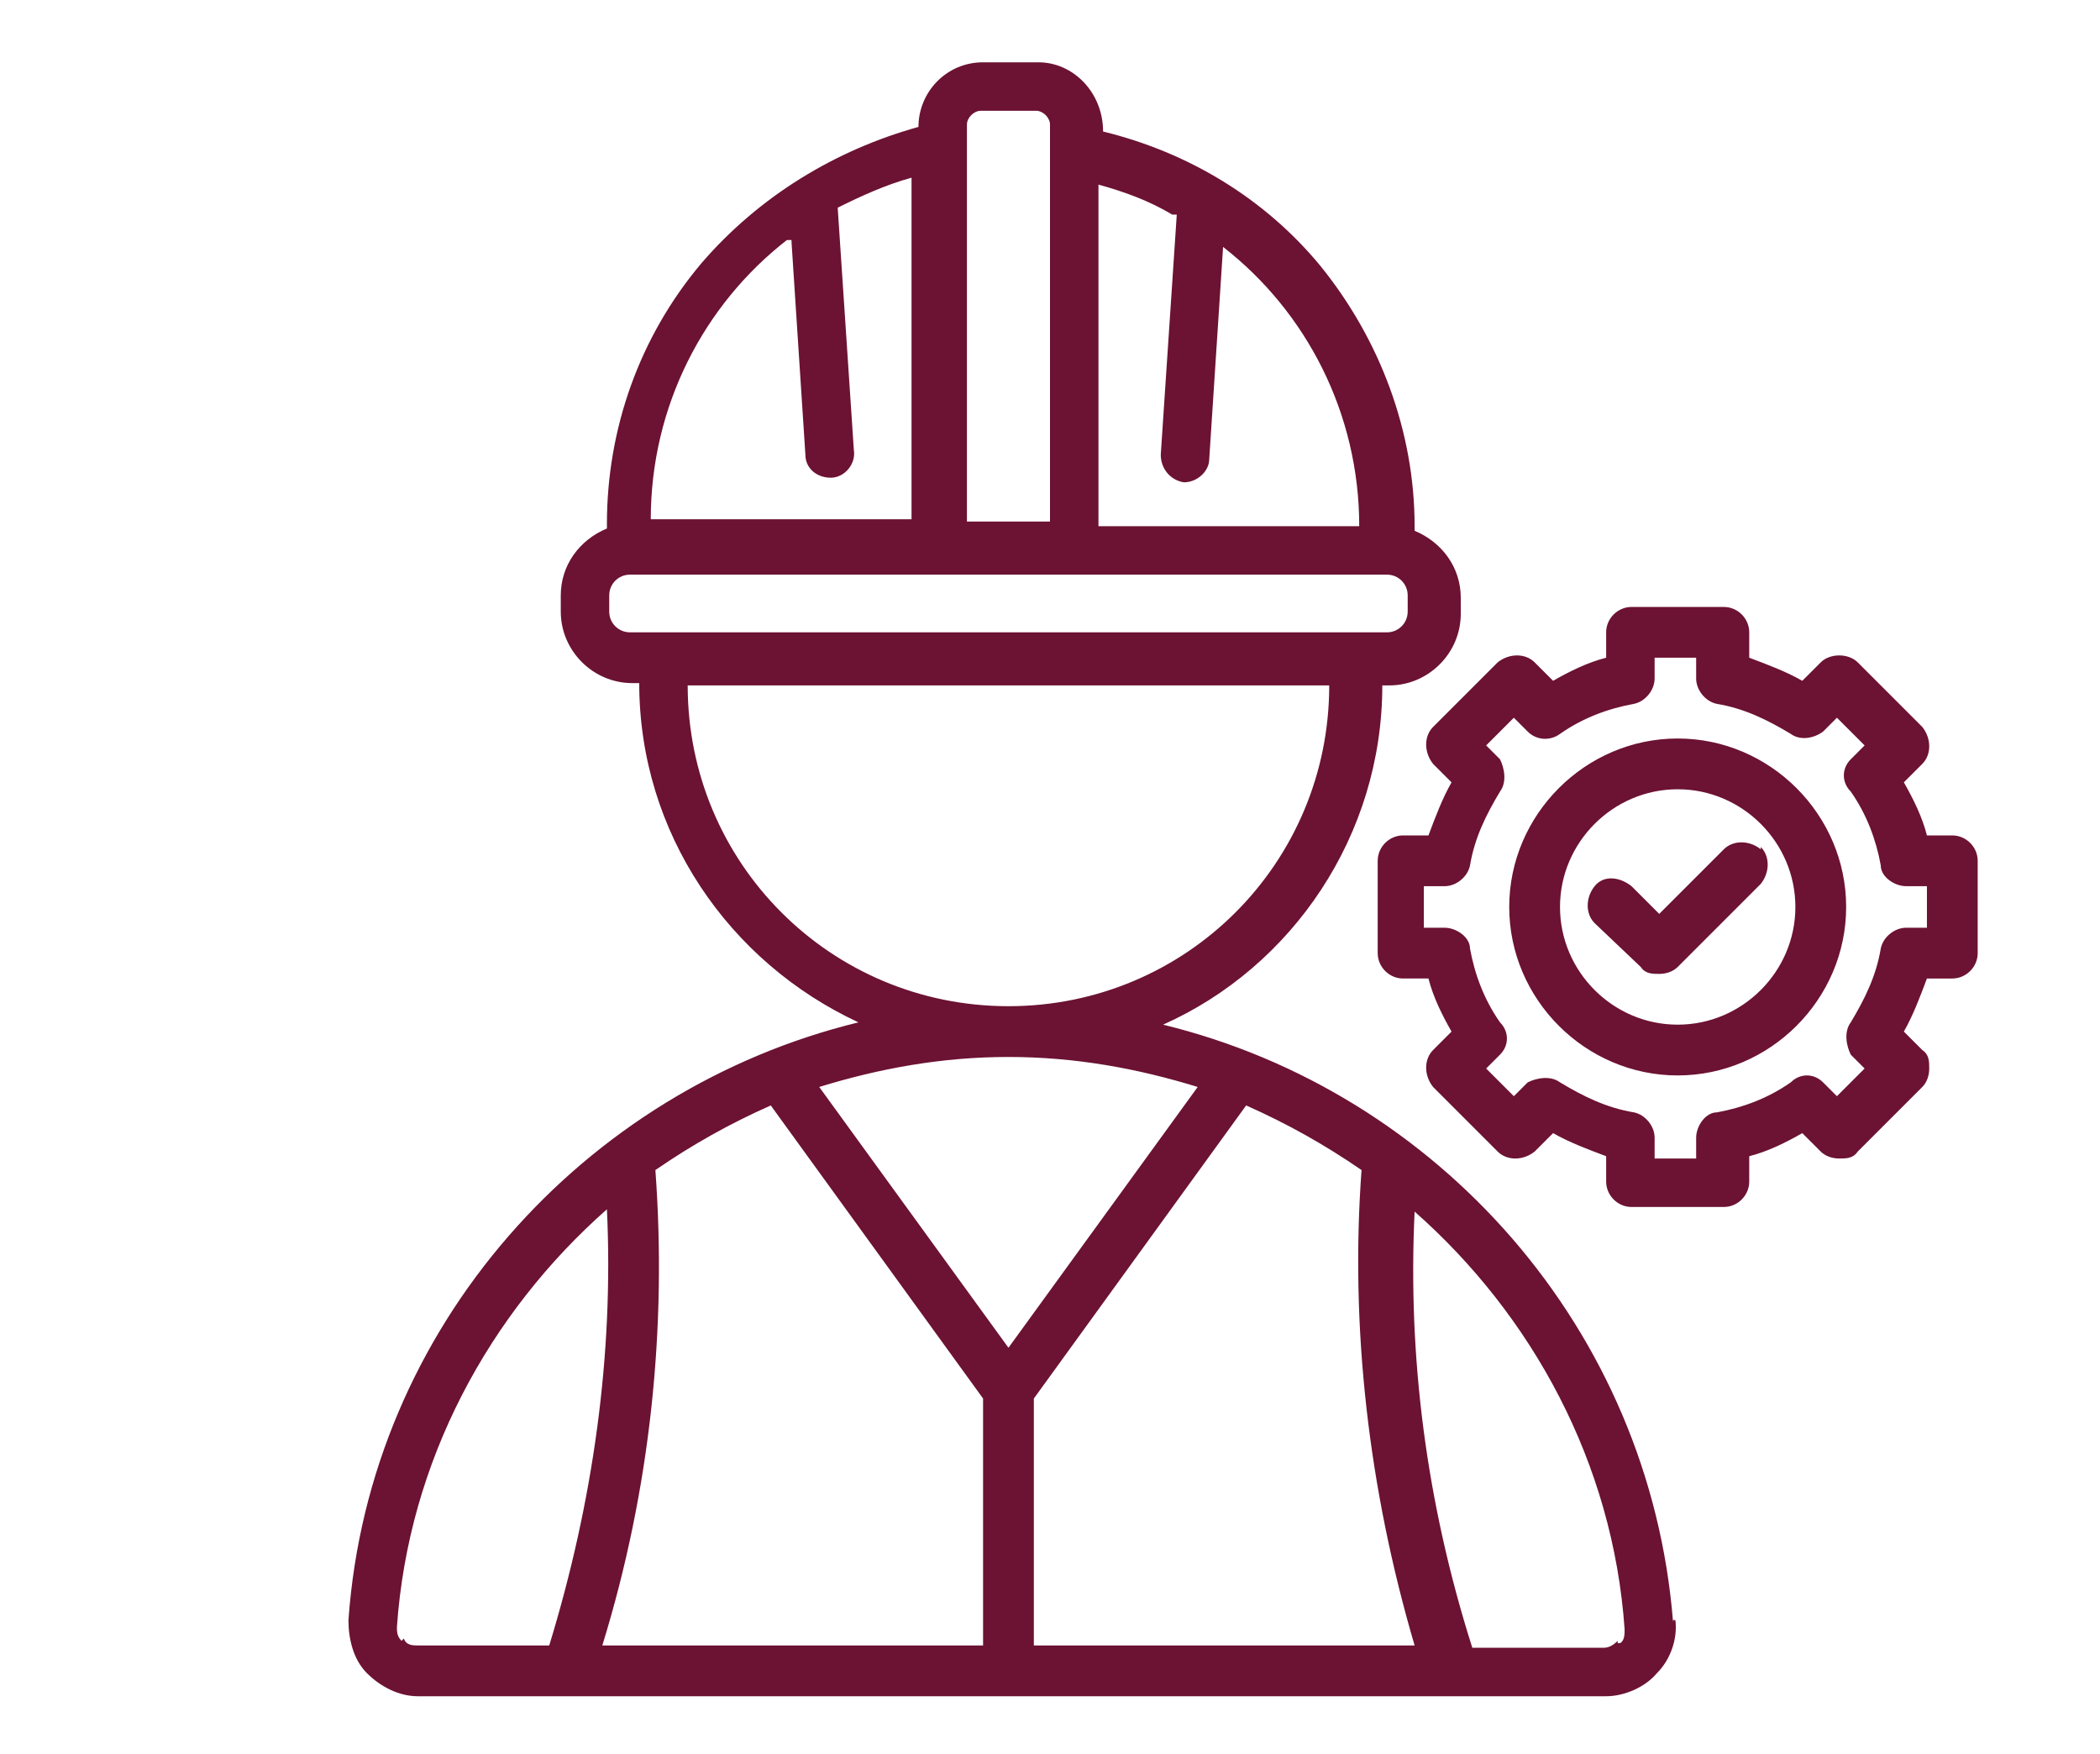 <?xml version="1.0" encoding="UTF-8"?>
<svg id="Layer_1" xmlns="http://www.w3.org/2000/svg" version="1.1" viewBox="0 0 91 76">
  <!-- Generator: Adobe Illustrator 29.1.0, SVG Export Plug-In . SVG Version: 2.1.0 Build 142)  -->
  <defs>
    <style>
      .st0 {
        fill: #fff;
      }

      .st1 {
        display: none;
      }

      .st2 {
        fill: #6c1233;
      }
    </style>
  </defs>
  <g id="Layer_2" class="st1">
    <path class="st0" d="M46.3,14.9c-12.8,0-23.2,10.4-23.2,23.2s10.4,23.2,23.2,23.2,23.2-10.4,23.2-23.2-10.4-23.2-23.2-23.2h0ZM49.7,51.4v7.4c-1.1.2-2.2.3-3.3.3s-2.2,0-3.3-.3v-7.4c0-.5-.3-.9-.7-1-5.3-1.8-8.8-6.7-8.8-12.2s2.9-9.5,7.3-11.6v12c0,1.8,1.5,3.3,3.3,3.3h4.7c1.8,0,3.3-1.5,3.3-3.3v-12c4.4,2.1,7.3,6.6,7.3,11.6s-3.5,10.4-8.8,12.2c-.5.2-.8.6-.8,1h-.2ZM51.9,58.3v-6.2c5.7-2.3,9.5-7.8,9.5-14s-4.1-12.2-10.2-14.2c-.3-.1-.7,0-1,.2s-.5.5-.5.9v13.6c0,.6-.5,1.1-1.1,1.1h-4.7c-.6,0-1.1-.5-1.1-1.1v-13.6c0-.3-.2-.7-.5-.9-.3-.2-.7-.2-1-.2-6.1,2.1-10.2,7.8-10.2,14.2s3.8,11.7,9.5,14v6.2c-8.9-2.4-15.4-10.6-15.4-20.2s9.4-21,21-21,21,9.4,21,21-6.5,17.8-15.4,20.3h0Z"/>
    <path class="st0" d="M82.9,36.3v-1.7c0-1.5-1-2.8-2.5-3.3l-6.6-1.8-.3-.7c0-.3-.3-.6-.4-.9-.4-.8-.7-1.6-1-2.6l-.3-.7,3.4-5.9c.8-1.3.6-3.1-.6-4.1l-4.8-4.7c-.7-.7-1.6-1-2.5-1s-1.1.2-1.6.5l-5.9,3.4s-1.5-.6-1.9-.8c-.8-.3-1.5-.6-2.4-1l-.8-.3-1.7-6.4h0v-.2c-.4-1.4-1.8-2.5-3.3-2.5h-6.8c-1.6,0-3,1-3.3,2.5l-1.7,6.6-.7.3c-.4.2-.7.3-1,.4h0c-.7.3-1.5.7-2.4,1l-.7.3-5.9-3.4c-.5-.3-1.1-.5-1.7-.5-.9,0-1.8.4-2.4,1.1l-4.8,4.7c-1.1,1.1-1.4,2.8-.6,4.2l3.3,5.9s-.6,1.5-.8,1.9c-.3.8-.6,1.5-1,2.4l-.3.8-6.4,1.7h-.1c-1.4.4-2.5,1.8-2.5,3.3v6.8c0,1.6,1,2.9,2.5,3.3l6.5,1.8.3.7c.5,1.2.9,2.2,1.4,3.5l.3.7-3.4,5.9c-.8,1.3-.5,3.1.6,4.1l4.7,4.7c.7.7,1.6,1,2.5,1s1.2-.2,1.7-.5l5.9-3.3,1.8.8c.8.3,1.5.6,2.4,1l.8.3,1.9,6.7h0c.5,1.4,1.8,2.3,3.2,2.3h6.8c1.6,0,2.9-1,3.3-2.5l1.8-6.6.7-.3c.3,0,.6-.3.9-.4h0c.8-.3,1.6-.7,2.5-1l.7-.3,5.9,3.4c.5.3,1.1.5,1.7.5.9,0,1.8-.4,2.5-1.1l4.7-4.7c1.1-1.1,1.3-2.8.5-4.1l-3.4-5.9s.6-1.5.8-1.9c.3-.8.6-1.5,1-2.4l.3-.8,6.7-1.9h0c1.3-.5,2.3-1.8,2.3-3.2v-5.3h0l.2.2ZM80.5,42.3l-8.5,2.3-.2.6c-.9,2.3-1.3,3.4-2.3,5.6l-.4.9,4.3,7.6-5.9,6-7.6-4.4-.5.2c-2.5,1-3.5,1.4-5.8,2.4l-.8.3-2.3,8.4h-8.5l-2.3-8.5-.6-.2c-2.3-.9-3.4-1.3-5.6-2.3l-1-.4-7.6,4.4-5.9-6,4.4-7.6-.2-.5c-.9-2.5-1.4-3.5-2.4-5.9l-.3-.7-8.4-2.3v-8.5l8.5-2.3.2-.6c1-2.5,1.3-3.4,2.3-5.6l.4-.9-4.4-7.4,6-6,7.6,4.3.6-.2c2.5-.9,3.5-1.4,5.8-2.4l.7-.3,2.3-8.4h8.5l2.3,8.5.6.2c1.8.7,2.8,1.1,4.2,1.7,0,0,.9.4,1.5.6l.9.4,7.6-4.4,5.9,6-4.3,7.6.2.5c.8,2.1,1.2,3.2,1.9,4.8l.7,1.8,8.4,2.3v8.4h0Z"/>
  </g>
  <g id="Layer_3">
    <path class="st2" d="M72.5,70.3c-1-12.7-10.2-23-22.1-25.9,5.6-2.5,9.5-8.2,9.5-14.7s0,0,0,0h.3c1.7,0,3.1-1.4,3.1-3.1v-.7c0-1.3-.8-2.4-2-2.9v-.2c0-4.1-1.5-8.1-4.1-11.3-2.4-2.9-5.7-4.9-9.4-5.8h0c0-1.7-1.3-3-2.8-3h-2.4c-1.6,0-2.8,1.3-2.8,2.8h0c-3.6,1-6.9,3-9.4,5.9-2.7,3.2-4.1,7.2-4.1,11.3v.2c-1.2.5-2,1.6-2,2.9v.7c0,1.7,1.4,3.1,3.1,3.1h.3c0,6.5,3.9,12.1,9.5,14.7-11.9,2.9-21.2,13.2-22.1,25.9,0,.8.2,1.7.8,2.3.6.6,1.4,1,2.2,1h51.5c.8,0,1.7-.4,2.2-1,.6-.6.9-1.5.8-2.3h-.1ZM43.7,58.4l-8.2-11.3c2.6-.8,5.3-1.3,8.2-1.3s5.6.5,8.2,1.3l-8.2,11.3ZM42.6,60.6v10.7h-16.5c2.1-6.8,2.8-13.8,2.3-20.6,1.6-1.1,3.2-2,5-2.8l9.2,12.7ZM44.8,60.6l9.2-12.7c1.8.8,3.4,1.7,5,2.8-.5,6.8.3,13.8,2.3,20.6h-16.5s0-10.7,0-10.7ZM51,9.2l-.7,10.5c0,.6.4,1.1,1,1.2h0c.6,0,1.1-.5,1.1-1l.6-9.2c3.6,2.8,5.9,7.2,5.9,12.1h-11.3v-14.8c1.1.3,2.2.7,3.2,1.3h.2ZM42.5,4.8h2.4c.3,0,.6.3.6.6v17.2h-3.6V5.4c0-.3.3-.6.6-.6h0ZM34.3,10.5l.6,9.2c0,.6.5,1,1.1,1s0,0,0,0c.6,0,1.1-.6,1-1.2l-.7-10.5c1-.5,2.1-1,3.2-1.3v14.8h-11.3c0-4.9,2.3-9.3,5.9-12.1h.2ZM26.4,26.5v-.7c0-.5.4-.9.9-.9h32.8c.5,0,.9.4.9.9v.7c0,.5-.4.9-.9.9H27.3c-.5,0-.9-.4-.9-.9h0ZM29.8,29.7h27.8c0,7.7-6.2,13.9-13.9,13.9s-13.9-6.2-13.9-13.9h0ZM17.4,71.1c-.2-.2-.2-.4-.2-.6.5-7.2,4-13.6,9.1-18.1.3,6.3-.6,12.7-2.5,18.9h-5.7c-.2,0-.5,0-.6-.3h0ZM70.1,71.1c-.2.2-.4.3-.6.3h-5.7c-2-6.3-2.8-12.6-2.5-18.9,5.1,4.5,8.6,10.9,9.1,18.1,0,.2,0,.5-.2.6h-.1ZM84.6,36.2h-1.1c-.2-.8-.6-1.6-1-2.3l.8-.8c.4-.4.4-1.1,0-1.6l-2.8-2.8c-.2-.2-.5-.3-.8-.3s-.6.1-.8.3l-.8.8c-.7-.4-1.5-.7-2.3-1v-1.1c0-.6-.5-1.1-1.1-1.1h-4c-.6,0-1.1.5-1.1,1.1v1.1c-.8.2-1.6.6-2.3,1l-.8-.8c-.4-.4-1.1-.4-1.6,0l-2.8,2.8c-.4.4-.4,1.1,0,1.6l.8.8c-.4.7-.7,1.5-1,2.3h-1.1c-.6,0-1.1.5-1.1,1.1v4c0,.6.5,1.1,1.1,1.1h1.1c.2.8.6,1.6,1,2.3l-.8.8c-.4.4-.4,1.1,0,1.6l2.8,2.8c.4.4,1.1.4,1.6,0l.8-.8c.7.4,1.5.7,2.3,1v1.1c0,.6.5,1.1,1.1,1.1h4c.6,0,1.1-.5,1.1-1.1v-1.1c.8-.2,1.6-.6,2.3-1l.8.8c.2.2.5.3.8.3s.6,0,.8-.3l2.8-2.8c.2-.2.3-.5.3-.8s0-.6-.3-.8l-.8-.8c.4-.7.7-1.5,1-2.3h1.1c.6,0,1.1-.5,1.1-1.1v-4c0-.6-.5-1.1-1.1-1.1h0ZM83.5,40.2h-.9c-.5,0-1,.4-1.1.9-.2,1.2-.7,2.2-1.3,3.2-.3.4-.2,1,0,1.4l.6.6-1.2,1.2-.6-.6c-.4-.4-1-.4-1.4,0-1,.7-2.1,1.1-3.2,1.3-.5,0-.9.6-.9,1.1v.9h-1.8v-.9c0-.5-.4-1-.9-1.1-1.2-.2-2.2-.7-3.2-1.3-.4-.3-1-.2-1.4,0l-.6.6-1.2-1.2.6-.6c.4-.4.4-1,0-1.4-.7-1-1.1-2.1-1.3-3.2,0-.5-.6-.9-1.1-.9h-.9v-1.8h.9c.5,0,1-.4,1.1-.9.2-1.2.7-2.2,1.3-3.2.3-.4.2-1,0-1.4l-.6-.6,1.2-1.2.6.6c.4.4,1,.4,1.4.1,1-.7,2.1-1.1,3.2-1.3.5-.1.9-.6.9-1.1v-.9h1.8v.9c0,.5.4,1,.9,1.1,1.2.2,2.2.7,3.2,1.3.4.3,1,.2,1.4-.1l.6-.6,1.2,1.2-.6.6c-.4.4-.4,1,0,1.4.7,1,1.1,2.1,1.3,3.2,0,.5.6.9,1.1.9h.9v1.8ZM72.7,32c-4,0-7.3,3.3-7.3,7.3s3.3,7.3,7.3,7.3,7.3-3.3,7.3-7.3-3.3-7.3-7.3-7.3h0ZM72.7,44.4c-2.8,0-5.1-2.3-5.1-5.1s2.3-5.1,5.1-5.1,5.1,2.3,5.1,5.1-2.3,5.1-5.1,5.1h0ZM76.3,36.7c.4.4.4,1.1,0,1.6l-3.6,3.6c-.2.2-.5.3-.8.3s-.6,0-.8-.3l-2-1.9c-.4-.4-.4-1.1,0-1.6s1.1-.4,1.6,0l1.2,1.2,2.8-2.8c.4-.4,1.1-.4,1.6,0h0Z"/>
  </g>
</svg>